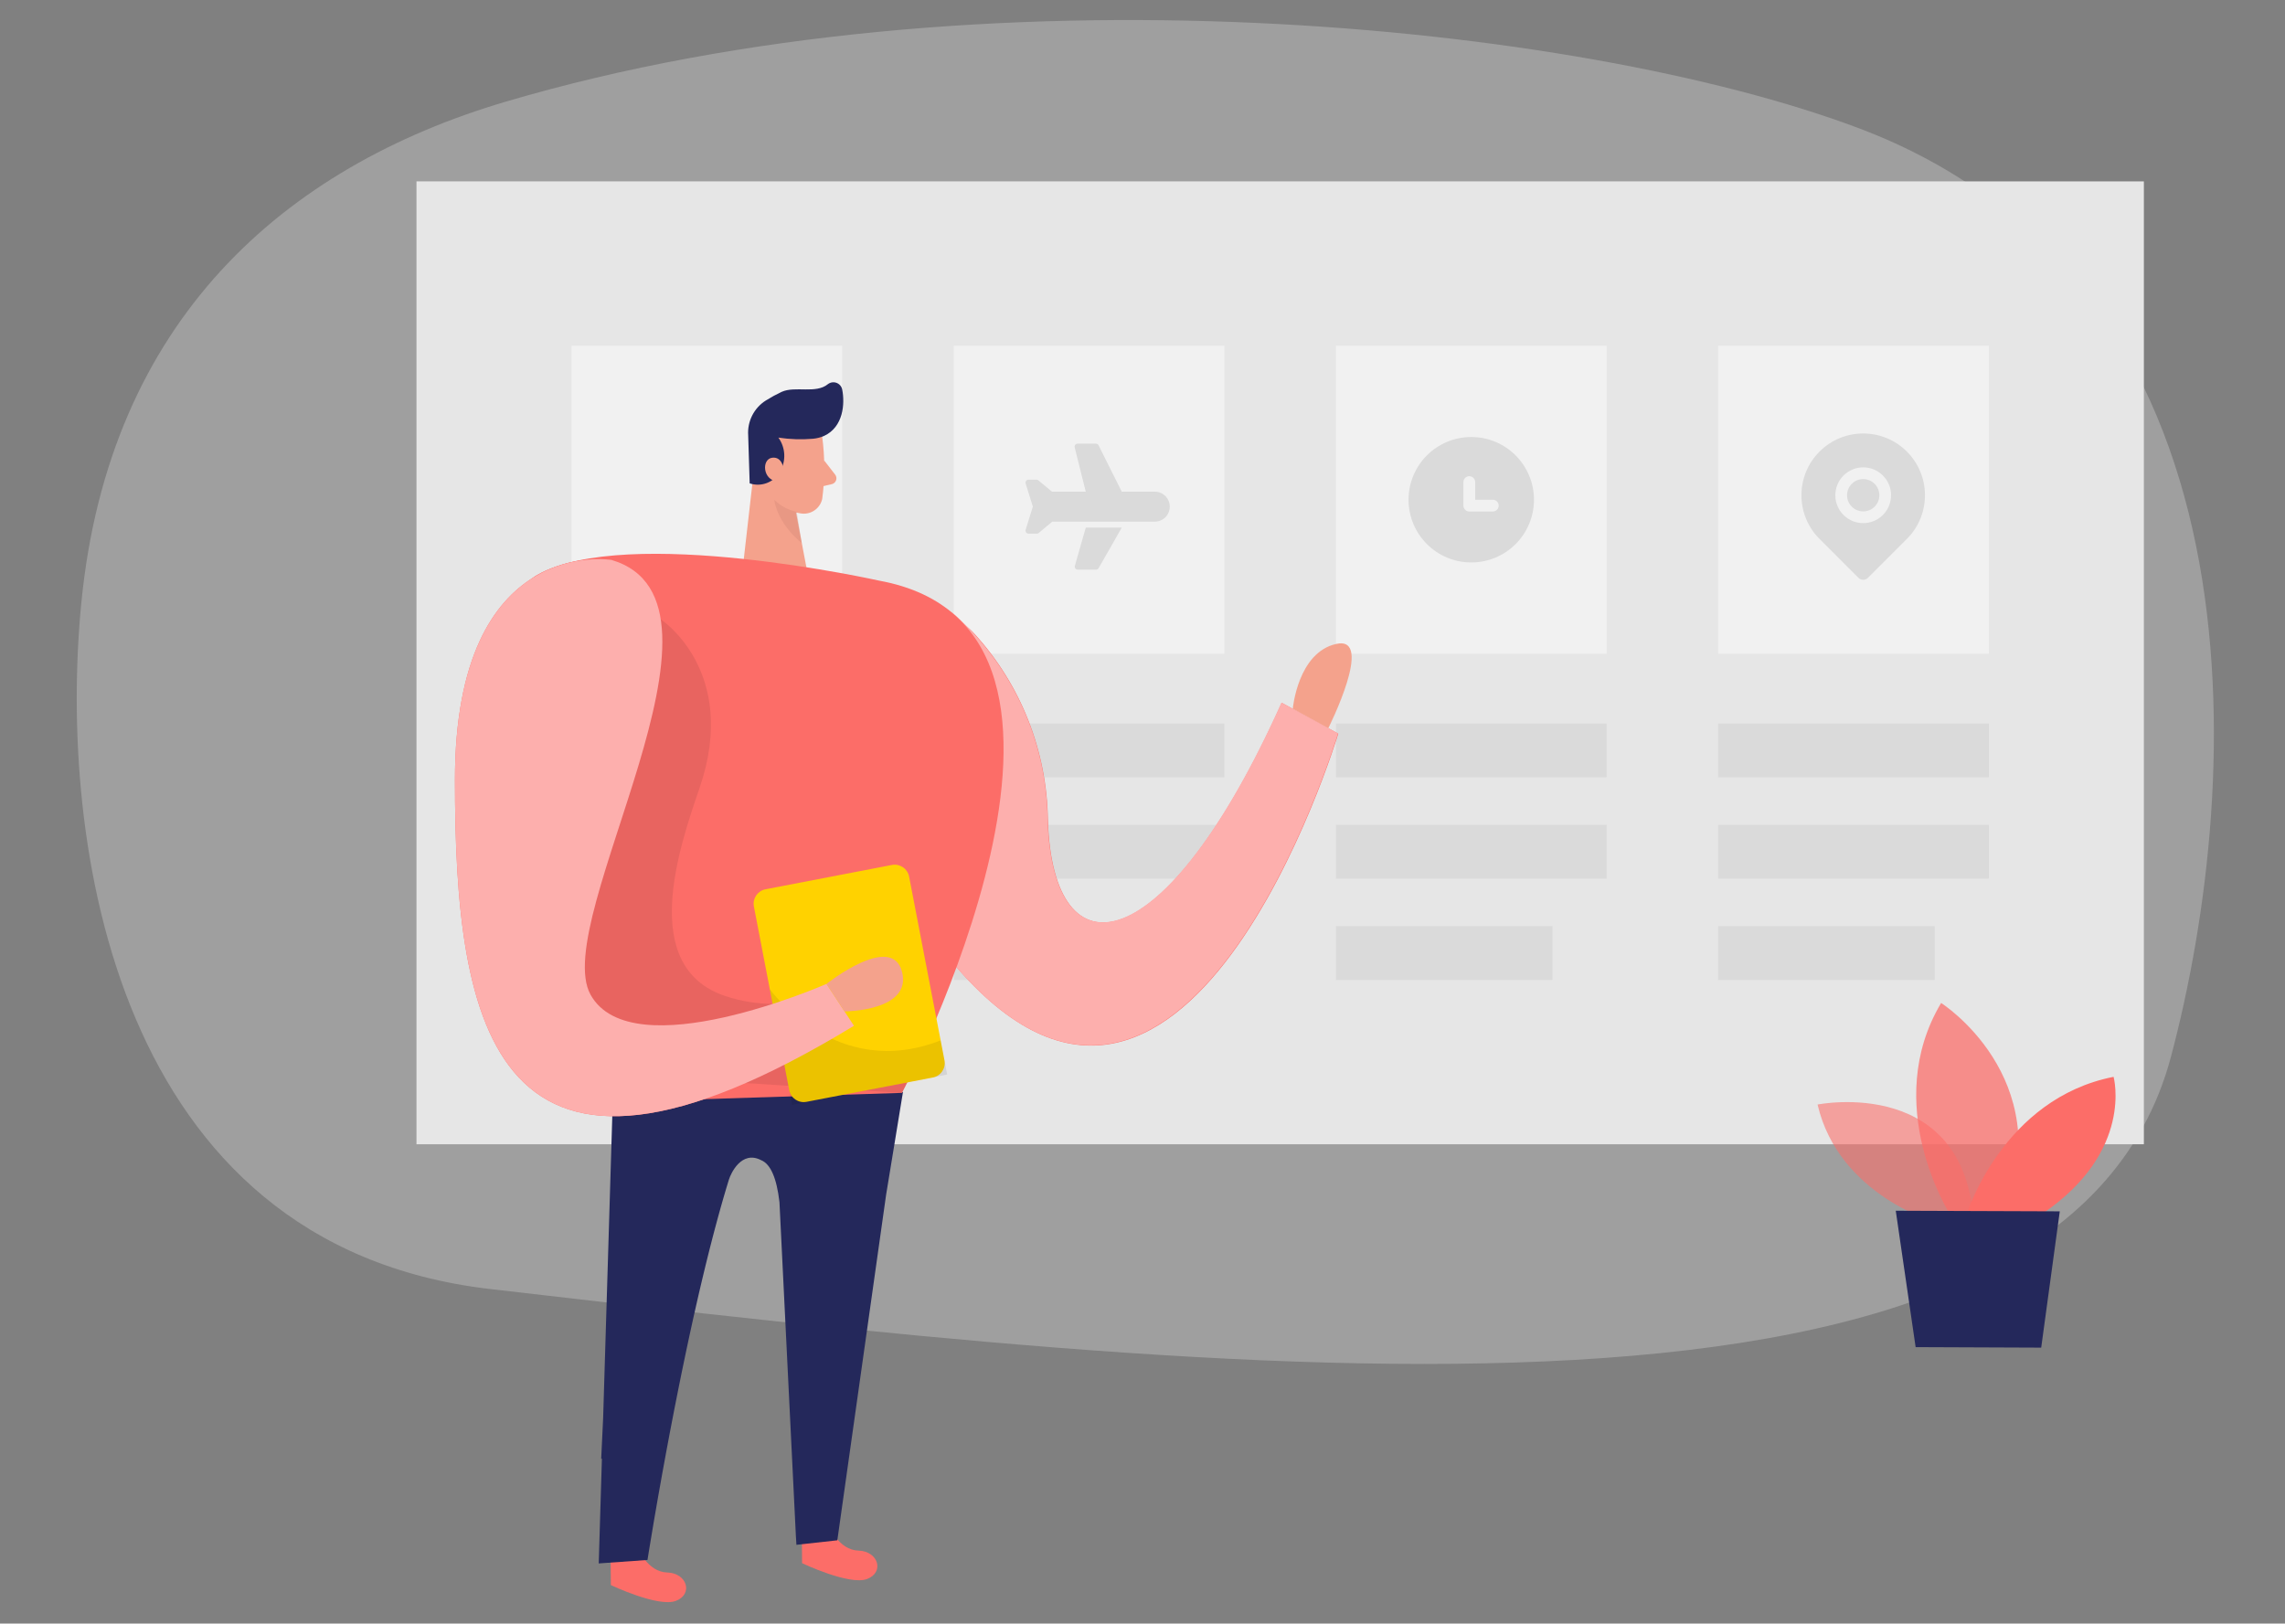 <?xml version="1.0" encoding="UTF-8"?>
<svg width="311px" height="221px" viewBox="0 0 311 221" version="1.1" xmlns="http://www.w3.org/2000/svg" xmlns:xlink="http://www.w3.org/1999/xlink">
    <rect x="0" y="0" width="311" height="221" fill="#808080" stroke="none"/>
    <title>1. Entering your information</title>
    <g id="定稿" stroke="none" stroke-width="1" fill="none" fill-rule="evenodd">
        <g id="popular-AirPort" transform="translate(-140, -1974)">
            <g id="编组-9" transform="translate(95.884, 1876.686)">
                <g id="编组-8" transform="translate(0, 60)">
                    <g id="1.-Entering-your-information" transform="translate(45, 37.834)">
                        <rect id="矩形" x="0" y="0" width="310" height="220"></rect>
                        <g id="编组-38" transform="translate(9.561, 2.208)" fill-rule="nonzero">
                            <g id="Team-presentation-_Two-Color">
                                <path d="M58.39,11.109 C28.204,20.018 4.386,40.896 0.624,79.32 C-2.551,111.7 4.982,166.756 56.229,172.731 C159.834,184.807 270.199,196.922 285.034,141.118 C295.093,103.287 298.313,35.592 242.343,14.646 C204.446,0.442 123.111,-7.991 58.39,11.109 Z" id="路径" fill="#E6E6E6" opacity="0.3"></path>
                                <rect id="矩形" fill="#E6E6E6" x="46.24" y="21.961" width="235.107" height="131.067"></rect>
                                <rect id="矩形" fill="#FFFFFF" opacity="0.46" x="223.406" y="44.335" width="36.84" height="41.921"></rect>
                                <rect id="矩形" fill="#A5A5A5" opacity="0.18" x="223.406" y="95.758" width="36.84" height="7.316"></rect>
                                <rect id="矩形" fill="#A5A5A5" opacity="0.18" x="223.406" y="109.553" width="36.84" height="7.316"></rect>
                                <rect id="矩形" fill="#A5A5A5" opacity="0.18" x="223.406" y="123.349" width="29.466" height="7.316"></rect>
                                <rect id="矩形" fill="#FFFFFF" opacity="0.46" x="171.381" y="44.335" width="36.84" height="41.921"></rect>
                                <rect id="矩形" fill="#A5A5A5" opacity="0.18" x="171.381" y="95.758" width="36.84" height="7.316"></rect>
                                <rect id="矩形" fill="#A5A5A5" opacity="0.18" x="171.381" y="109.553" width="36.84" height="7.316"></rect>
                                <rect id="矩形" fill="#A5A5A5" opacity="0.18" x="171.381" y="123.349" width="29.466" height="7.316"></rect>
                                <rect id="矩形" fill="#FFFFFF" opacity="0.46" x="119.366" y="44.335" width="36.84" height="41.921"></rect>
                                <rect id="矩形" fill="#A5A5A5" opacity="0.18" x="119.366" y="95.758" width="36.84" height="7.316"></rect>
                                <rect id="矩形" fill="#A5A5A5" opacity="0.18" x="119.366" y="109.553" width="36.84" height="7.316"></rect>
                                <rect id="矩形" fill="#A5A5A5" opacity="0.18" x="119.366" y="123.349" width="29.466" height="7.316"></rect>
                                <rect id="矩形" fill="#FFFFFF" opacity="0.46" x="67.341" y="44.335" width="36.84" height="41.921"></rect>
                                <rect id="矩形" fill="#A5A5A5" opacity="0.18" x="67.341" y="95.758" width="36.84" height="7.316"></rect>
                                <rect id="矩形" fill="#A5A5A5" opacity="0.18" x="67.341" y="109.553" width="36.84" height="7.316"></rect>
                                <rect id="矩形" fill="#A5A5A5" opacity="0.18" x="67.341" y="123.349" width="29.466" height="7.316"></rect>
                                <path d="M107.669,83.73 C109.495,81.623 112.138,80.402 114.927,80.377 C117.715,80.354 120.379,81.529 122.242,83.604 C128.52,90.532 132.054,99.514 132.18,108.863 C132.831,130.509 148.123,128.362 164.007,92.94 L171.702,97.137 C171.702,97.137 150.649,167.086 118.492,127.429 C98.877,103.248 102.121,90.23 107.669,83.73 Z" id="路径" fill="#FC6D68"></path>
                                <path d="M101.461,56.722 C101.837,59.533 101.837,62.382 101.461,65.194 C101.151,66.566 99.795,67.432 98.42,67.137 C96.224,66.798 94.426,65.212 93.815,63.076 L92.076,58.733 C91.559,56.862 92.28,54.868 93.873,53.759 C96.632,51.573 101.208,53.623 101.461,56.722 Z" id="路径" fill="#F4A28C"></path>
                                <polygon id="路径" fill="#F4A28C" points="92.367 59.53 90.473 76.123 99.693 76.512 97.371 64.281"></polygon>
                                <path d="M100.208,56.994 C98.636,57.128 97.055,57.076 95.496,56.839 C96.489,58.213 96.569,60.046 95.7,61.502 C94.88,62.939 93.158,63.595 91.59,63.066 L91.386,56.518 C91.257,54.613 92.186,52.79 93.805,51.777 C94.494,51.346 95.208,50.957 95.943,50.611 C97.789,49.776 100.606,50.912 102.238,49.562 C102.572,49.306 103.014,49.239 103.408,49.385 C103.802,49.531 104.094,49.869 104.181,50.281 C104.57,52.224 104.346,55.401 101.704,56.615 C101.228,56.819 100.723,56.947 100.208,56.994 L100.208,56.994 Z" id="路径" fill="#24285B"></path>
                                <path d="M96.244,61.327 C96.244,61.327 96.117,59.384 94.651,59.578 C93.184,59.773 93.349,62.629 95.36,62.804 L96.244,61.327 Z" id="路径" fill="#F4A28C"></path>
                                <path d="M101.713,59.928 L103.219,61.871 C103.393,62.089 103.443,62.381 103.353,62.645 C103.262,62.908 103.043,63.108 102.772,63.173 L100.829,63.62 L101.713,59.928 Z" id="路径" fill="#F4A28C"></path>
                                <path d="M97.993,66.943 C96.833,66.702 95.77,66.128 94.932,65.291 C94.932,65.291 95.204,68.341 98.682,71.207 L97.993,66.943 Z" id="路径" fill="#CE8172" opacity="0.31"></path>
                                <path d="M166.089,94.343 C166.089,94.343 165.556,86.649 170.569,84.687 C175.582,82.724 171.275,96.21 171.275,96.21 L166.089,94.343 Z" id="路径" fill="#F4A28C" transform="translate(169.534, 90.351) rotate(9) translate(-169.534, -90.351) "></path>
                                <g id="编组-29" transform="translate(71.045, 143.585)">
                                    <path d="M8.27,64.545 C8.27,64.545 6.747,67.66 4.033,67.503 C1.319,67.346 0.214,70.138 2.525,71.254 C4.835,72.37 11.523,69.88 11.523,69.88 L12.049,64.438 L8.27,64.545 Z" id="路径" fill="#FC6D68" transform="translate(6.66, 67.99) scale(-1, 1) rotate(-5) translate(-6.66, -67.99) "></path>
                                    <path d="M34.297,61.565 C34.297,61.565 32.774,64.68 30.06,64.523 C27.346,64.366 26.241,67.158 28.552,68.274 C30.862,69.39 37.55,66.9 37.55,66.9 L38.076,61.458 L34.297,61.565 Z" id="路径备份-2" fill="#FC6D68" transform="translate(32.687, 65.01) scale(-1, 1) rotate(-5) translate(-32.687, -65.01) "></path>
                                    <g id="编组-28" fill="#24285B">
                                        <path d="M2.134,0 L7.592,0.324 L8.43,0.37 L20.066,1.065 L41.408,2.334 L39.635,13.152 L39.118,16.292 L32.474,63.353 L26.912,63.968 L26.903,63.896 L26.834,62.765 L24.599,17.324 C24.22,14.041 23.391,12.138 22.111,11.613 C19.425,10.214 17.969,13.441 17.716,14.259 L17.339,15.501 C17.214,15.921 17.09,16.345 16.965,16.774 L16.594,18.075 L16.227,19.401 L15.863,20.75 L15.502,22.119 L15.146,23.506 C15.087,23.739 15.028,23.972 14.969,24.206 L14.619,25.616 L14.274,27.037 L13.933,28.469 L13.597,29.907 L13.267,31.351 L12.941,32.796 L12.622,34.242 L12.308,35.685 L12,37.123 L11.699,38.553 L11.258,40.68 L10.834,42.776 L10.292,45.51 L9.658,48.803 L9.188,51.312 L8.647,54.262 L8.074,57.478 L7.516,60.7 L6.864,64.61 L6.636,66.029 L0,66.5 L0.432,52.25 L0.336,52.251 L0.6,46.714 L2.017,0 L2.134,0 Z" id="路径"></path>
                                    </g>
                                </g>
                                <path d="M72.791,73.491 C72.791,73.491 51.476,69.906 51.476,103.433 C51.476,136.96 56.596,166.814 105.784,136.901 L102.044,131.199 C102.044,131.199 75.56,142.857 69.925,132.656 C64.291,122.455 92.076,79.222 72.791,73.491 Z" id="路径" fill="#FC6D68"></path>
                                <path d="M110.991,80.66 C113.62,78.727 117.246,78.909 119.667,81.098 C127.491,88.214 132.009,98.259 132.141,108.834 C132.792,130.48 148.084,128.333 163.968,92.911 L171.663,97.108 C171.663,97.108 150.61,167.057 118.453,127.4 C95.078,98.565 104.239,85.605 110.991,80.66 Z" id="路径" fill="#FDAFAD"></path>
                                <path d="M109.204,76.308 C109.204,76.308 74.948,68.643 62.688,75.521 C50.427,82.399 74.501,147.229 74.501,147.229 L112.322,146.034 C112.322,146.034 145.412,82.905 109.204,76.308 Z" id="路径" fill="#FC6D68"></path>
                                <path d="M79.446,81.544 C79.446,81.544 90.269,88.549 84.76,104.56 C81.962,112.701 76.444,128.848 88.229,132.84 C92.516,134.279 97.155,134.279 101.441,132.84 C103.851,132.015 106.124,130.742 108.621,130.208 C109.705,129.917 110.851,129.954 111.914,130.315 C112.99,130.705 113.707,131.725 113.712,132.87 C113.634,134.094 112.546,134.968 111.633,135.784 C110.719,136.6 109.826,137.815 110.263,138.971 C110.535,139.661 114.295,138.679 114.508,141.264 C114.615,142.449 112.828,144.878 112.303,146.043 L79.446,143.974 L66.059,140.554 L61.065,123.776 L70.159,95.34 L79.446,81.544 Z" id="路径" fill="#000000" opacity="0.08"></path>
                                <g id="编组-63" transform="translate(105.136, 131.15) rotate(-7) translate(-105.136, -131.15) translate(89.877, 113.129)">
                                    <path d="M3.875,5.19 L21.074,1.881 C22.159,1.673 23.208,2.383 23.416,3.468 L28.227,28.474 C28.436,29.559 27.726,30.608 26.641,30.816 L9.442,34.125 C8.357,34.334 7.309,33.624 7.1,32.539 L2.289,7.532 C2.08,6.448 2.791,5.399 3.875,5.19 Z" id="矩形" fill="#FFD200" transform="translate(15.258, 18.003) rotate(7) translate(-15.258, -18.003) "></path>
                                    <path d="M3.389,18.877 C3.389,18.877 12.358,31.465 26.635,25.85 L27.531,30.498 L6.418,34.629 L3.389,18.877 Z" id="路径" fill="#000000" opacity="0.08" transform="translate(15.46, 26.753) rotate(7) translate(-15.46, -26.753) "></path>
                                </g>
                                <path d="M72.791,73.491 C72.791,73.491 51.476,69.906 51.476,103.433 C51.476,136.96 56.596,166.814 105.784,136.901 L102.044,131.199 C102.044,131.199 75.56,142.857 69.925,132.656 C64.291,122.455 92.076,79.222 72.791,73.491 Z" id="路径" fill="#FDAFAD"></path>
                                <path d="M102.044,131.199 C102.044,131.199 110.923,124.155 112.322,129.537 C113.721,134.92 104.502,134.949 104.502,134.949 L102.044,131.199 Z" id="路径" fill="#F4A28C"></path>
                                <g id="编组" transform="translate(129.133, 57.662)" fill="#DADADA">
                                    <path d="M3.602,6.534 L8.2,6.534 L6.692,0.507 C6.662,0.385 6.689,0.256 6.767,0.157 C6.845,0.058 6.963,-0 7.089,6.05083187e-07 L9.58,6.05083187e-07 C9.735,6.05083187e-07 9.876,0.087 9.945,0.225 L13.1,6.534 L17.592,6.534 C18.719,6.534 19.633,7.448 19.633,8.575 C19.633,9.703 18.719,10.617 17.592,10.617 L3.637,10.617 L1.797,12.156 C1.724,12.217 1.631,12.25 1.536,12.25 L0.409,12.25 C0.279,12.25 0.157,12.189 0.08,12.084 C0.003,11.98 -0.02,11.845 0.018,11.721 L0.997,8.575 L0.019,5.429 C-0.019,5.306 0.003,5.171 0.08,5.066 C0.157,4.962 0.279,4.9 0.409,4.9 L1.479,4.9 C1.574,4.9 1.667,4.933 1.74,4.994 L3.602,6.534 Z M9.95,16.945 C9.877,17.072 9.742,17.151 9.596,17.151 L7.107,17.151 C6.979,17.15 6.859,17.09 6.782,16.988 C6.705,16.886 6.68,16.753 6.715,16.63 L8.198,11.434 L13.098,11.434 L9.949,16.945 L9.95,16.945 Z" id="形状"></path>
                                </g>
                                <g id="编组" transform="translate(181.265, 56.76)">
                                    <path d="M8.536,17.072 C3.822,17.072 0,13.251 0,8.536 C0,3.822 3.822,0 8.536,0 C13.251,0 17.072,3.822 17.072,8.536 C17.072,13.251 13.251,17.072 8.536,17.072 Z" id="路径" fill="#DADADA"></path>
                                    <path d="M9.07,8.536 L9.07,6.135 C9.07,5.693 8.711,5.335 8.269,5.335 C7.827,5.335 7.469,5.693 7.469,6.135 L7.469,9.336 C7.469,9.557 7.559,9.758 7.704,9.902 C7.848,10.047 8.049,10.137 8.269,10.137 L11.471,10.137 C11.913,10.137 12.271,9.778 12.271,9.336 C12.271,8.895 11.913,8.536 11.471,8.536 L9.07,8.536 Z" id="路径" fill="#F1F1F1"></path>
                                </g>
                                <g id="编组-22" transform="translate(234.74, 56.278)">
                                    <path d="M14.351,2.462 C17.58,5.691 17.633,10.894 14.51,14.187 L14.511,14.19 L9.049,19.652 C8.879,19.822 8.648,19.918 8.406,19.918 C8.165,19.918 7.934,19.822 7.764,19.652 L2.302,14.19 C-0.82,10.894 -0.767,5.691 2.462,2.462 C5.745,-0.821 11.068,-0.821 14.351,2.462 Z" id="路径" fill="#DADADA"></path>
                                    <path d="M5.724,5.724 C7.205,4.243 9.607,4.243 11.089,5.724 C12.57,7.205 12.57,9.607 11.089,11.088 C9.608,12.57 7.206,12.57 5.724,11.089 C4.243,9.607 4.243,7.206 5.724,5.724 Z M6.852,6.852 C5.993,7.71 5.993,9.102 6.852,9.961 C7.711,10.819 9.103,10.819 9.961,9.961 C10.82,9.102 10.82,7.71 9.961,6.852 C9.102,5.993 7.71,5.993 6.852,6.852 Z" id="形状结合" fill="#F1F1F1"></path>
                                </g>
                            </g>
                            <g id="编组-26" transform="translate(236.934, 133.796)">
                                <path d="M16.299,29.947 C16.299,29.947 2.91,26.286 0,13.826 C0,13.826 20.739,9.632 21.327,31.04 L16.299,29.947 Z" id="路径" fill="#FC6D68" opacity="0.58"></path>
                                <path d="M17.938,28.622 C17.938,28.622 8.58,13.826 16.818,0 C16.818,0 32.584,10.028 25.576,28.69 L17.938,28.622 Z" id="路径" fill="#FC6D68" opacity="0.73"></path>
                                <path d="M20.343,28.622 C20.343,28.622 25.261,13.006 40.29,10.055 C40.29,10.055 43.09,20.193 30.617,28.677 L20.343,28.622 Z" id="路径" fill="#FC6D68"></path>
                                <polygon id="路径" fill="#24285B" points="10.643 28.281 13.348 46.847 30.439 46.916 32.967 28.363"></polygon>
                            </g>
                        </g>
                    </g>
                </g>
            </g>
        </g>
    </g>
</svg>